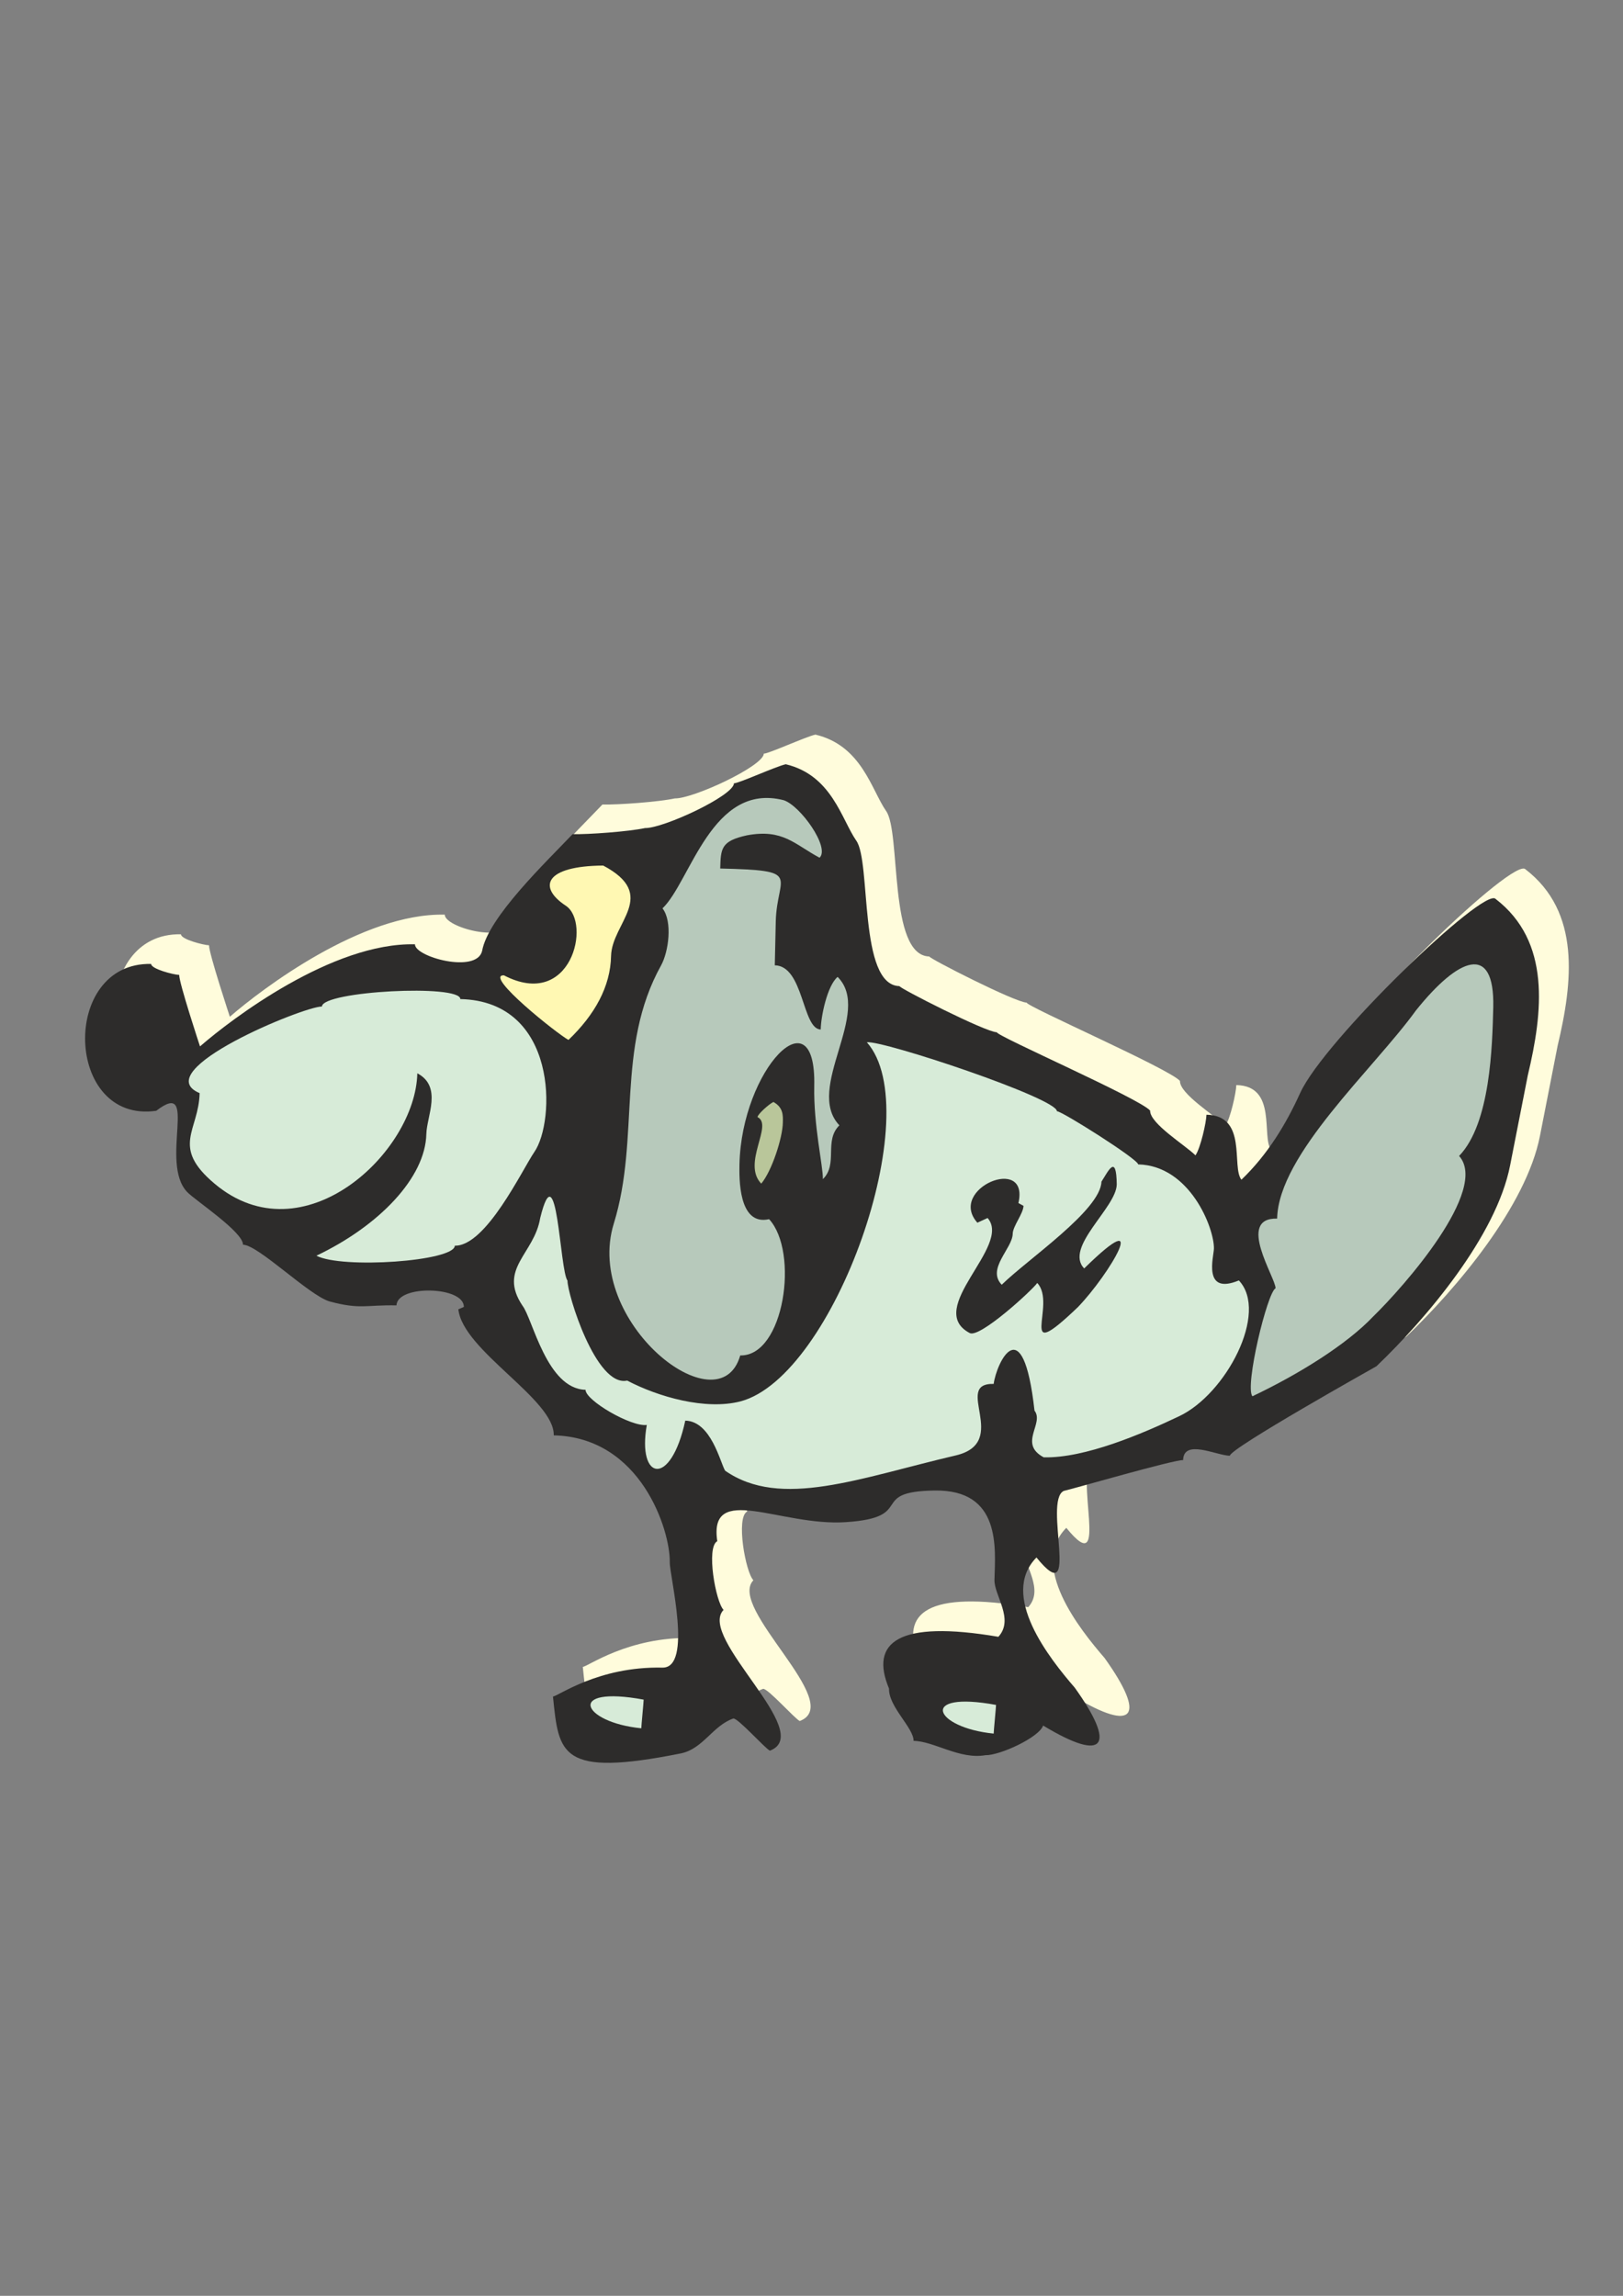 <?xml version="1.0" encoding="utf-8"?>
<!-- Created by UniConvertor 2.0rc4 (https://sk1project.net/) -->
<svg xmlns="http://www.w3.org/2000/svg" height="841.89pt" viewBox="0 0 595.276 841.89" width="595.276pt" version="1.1" xmlns:xlink="http://www.w3.org/1999/xlink" id="0ea9f370-f610-11ea-bfae-dcc15c148e23">

<rect x="0" y="0" width="595.276" height="841.89" fill="#808080" stroke="none"/>

<g>
	<path style="fill:#fffcdc;" d="M 393.542,621.897 C 416.51,635.793 420.326,629.241 405.134,608.001 395.918,597.345 377.414,574.161 391.094,560.265 407.654,580.641 393.398,539.529 401.102,535.857 404.918,534.993 441.134,524.481 444.878,524.553 445.094,516.705 456.974,522.825 462.014,522.969 462.086,520.233 514.934,490.641 515.798,490.137 534.086,472.641 559.79,442.329 564.83,416.481 L 571.31,383.433 C 576.854,360.177 579.806,334.401 559.502,318.777 555.398,314.097 496.574,370.617 487.79,389.985 482.75,401.145 475.91,412.593 466.262,421.737 462.518,417.057 468.638,398.193 453.446,397.905 453.374,400.713 451.286,410.145 449.414,412.881 445.67,409.065 432.638,401.145 432.782,396.393 429.038,392.001 376.406,369.033 376.55,367.665 372.374,367.593 340.766,351.465 340.838,350.745 325.718,350.385 330.542,305.097 324.998,297.393 319.598,289.617 316.07,273.417 299.078,269.385 295.478,270.177 282.014,276.369 280.142,276.369 280.07,280.905 254.222,292.929 247.526,292.785 241.478,294.081 226.79,295.161 220.958,295.017 211.31,305.169 189.926,325.545 187.766,337.857 185.75,346.281 162.998,340.017 163.142,335.409 132.83,334.689 95.894,362.769 84.302,372.849 84.302,372.849 76.598,349.521 76.67,346.641 74.654,346.569 66.374,344.481 66.374,342.609 32.966,341.889 34.622,401.289 68.246,396.465 84.158,384.225 69.254,415.617 79.622,426.273 82.502,429.297 100.142,440.889 100.07,445.569 105.758,445.713 124.262,464.145 131.822,466.377 143.126,469.401 144.998,467.601 156.374,467.817 156.59,460.185 181.214,460.761 181.07,468.393 L 179.054,469.257 C 180.71,484.449 214.406,502.305 214.046,515.481 246.158,516.201 256.814,550.545 256.598,561.993 256.454,566.673 265.166,600.945 253.862,600.657 230.246,600.153 215.558,611.241 213.758,611.241 215.918,632.337 216.278,640.977 260.63,632.121 268.838,630.465 272.294,621.969 279.926,619.305 281.798,619.305 291.374,630.105 293.318,631.113 310.382,624.633 266.606,589.641 276.326,579.489 273.446,576.537 269.846,556.521 274.022,554.289 270.782,532.545 297.278,548.961 321.254,547.305 347.246,545.577 329.03,536.073 353.654,535.713 378.35,535.281 375.974,557.097 375.686,568.473 375.542,574.161 383.03,582.873 377.126,589.353 340.262,583.089 329.894,591.369 337.022,608.361 336.806,614.985 346.094,622.761 346.022,627.513 353.654,627.657 362.87,634.425 372.374,632.769 377.558,632.913 392.03,626.289 393.542,621.897 L 393.542,621.897 Z" />
	<path style="fill:#2d2c2b;" d="M 382.598,632.769 C 405.566,646.665 409.382,640.113 394.19,618.873 384.974,608.217 366.47,585.033 380.15,571.137 396.71,591.513 382.454,550.401 390.158,546.729 393.974,545.865 430.19,535.353 433.934,535.425 434.15,527.577 446.03,533.697 451.07,533.841 451.142,531.105 503.99,501.513 504.854,501.009 523.142,483.513 548.846,453.201 553.886,427.281 L 560.366,394.305 C 565.91,371.049 568.862,345.273 548.558,329.649 544.454,324.969 485.63,381.489 476.846,400.857 471.806,412.017 464.966,423.393 455.318,432.609 451.574,427.857 457.694,409.065 442.502,408.777 442.43,411.585 440.342,420.945 438.47,423.681 434.726,419.937 421.694,412.017 421.838,407.265 418.094,402.873 365.462,379.905 365.606,378.537 361.43,378.465 329.822,362.337 329.894,361.617 314.774,361.257 319.598,315.969 314.054,308.265 308.654,300.489 305.126,284.289 288.206,280.257 284.534,281.049 271.07,287.241 269.198,287.241 269.126,291.777 243.278,303.801 236.582,303.657 230.534,304.953 215.846,306.033 210.014,305.889 200.366,316.041 178.982,336.417 176.822,348.729 174.806,357.153 152.054,350.889 152.198,346.281 121.886,345.561 84.95,373.641 73.358,383.721 73.358,383.721 65.654,360.393 65.726,357.513 63.71,357.441 55.43,355.353 55.43,353.481 22.022,352.761 23.678,412.161 57.302,407.337 73.214,395.097 58.31,426.417 68.678,437.145 71.558,440.169 89.198,451.761 89.126,456.441 94.814,456.585 113.318,475.017 120.878,477.249 132.182,480.273 134.054,478.473 145.43,478.689 145.646,471.057 170.27,471.633 170.126,479.265 L 168.11,480.129 C 169.766,495.321 203.462,513.177 203.102,526.353 235.214,527.073 245.87,561.417 245.654,572.865 245.51,577.545 254.222,611.817 242.918,611.529 219.302,611.025 204.614,622.113 202.814,622.113 204.974,643.209 205.334,651.849 249.686,642.993 257.894,641.337 261.35,632.841 268.982,630.177 270.854,630.177 280.43,640.977 282.374,641.985 299.438,635.505 255.662,600.513 265.382,590.361 262.502,587.409 258.902,567.393 263.078,565.161 259.838,543.417 286.334,559.833 310.31,558.177 336.302,556.449 318.086,546.945 342.71,546.585 367.406,546.153 365.03,567.969 364.742,579.345 364.598,585.033 372.086,593.745 366.182,600.225 329.318,593.961 318.95,602.241 326.078,619.233 325.862,625.857 335.15,633.633 335.078,638.385 342.71,638.529 351.926,645.297 361.43,643.641 366.614,643.785 381.086,637.161 382.598,632.769 L 382.598,632.769 Z" />
	<path style="fill:#d7ebd8;" d="M 78.686,434.049 C 62.486,420.441 72.926,414.681 73.214,400.857 53.774,392.649 111.59,368.961 118.07,369.105 118.214,363.417 168.974,360.825 168.83,366.369 204.758,367.161 203.75,411.297 195.974,422.457 191.51,429.009 178.262,457.017 166.814,456.801 166.67,462.561 125.342,465.369 116.054,460.473 139.022,449.529 156.014,431.889 156.374,415.833 156.518,409.281 162.35,398.481 153.062,393.585 152.414,422.601 111.158,461.409 78.686,434.049 L 78.686,434.049 Z" />
	<path style="fill:#fff8b3;" d="M 224.126,350.529 C 223.91,361.761 218.15,372.129 208.502,381.345 204.614,379.329 177.254,357.513 184.814,357.657 209.582,370.545 216.926,338.433 207.566,332.169 197.054,325.257 199.934,317.553 221.246,317.409 241.766,328.281 224.414,338.361 224.126,350.529 L 224.126,350.529 Z" />
	<path style="fill:#b7c9bb;" d="M 301.022,377.529 C 301.094,372.705 303.398,361.473 307.214,358.233 320.246,371.265 294.974,399.057 307.862,412.665 302.102,418.353 307.502,426.849 301.814,432.393 301.886,427.497 298.358,412.737 298.646,398.265 299.438,363.633 272.006,392.145 271.214,426.993 271.142,431.673 270.71,449.673 282.086,447.081 293.174,459.105 287.63,497.409 271.502,497.049 263.798,523.905 213.974,484.665 225.134,448.665 234.926,416.985 225.638,384.297 242.486,353.985 245.222,349.017 246.734,337.929 242.99,333.105 253.286,323.241 261.062,286.737 287.414,293.433 293.534,295.377 304.55,310.857 300.59,314.529 291.302,309.561 287.198,303.873 273.95,306.321 264.374,308.409 264.374,311.217 264.158,318.489 294.83,319.209 284.966,320.865 284.534,337.857 L 284.174,353.985 C 294.83,354.201 294.182,377.385 301.022,377.529 L 301.022,377.529 Z" />
	<path style="fill:#b9c69a;" d="M 287.126,411.657 C 287.054,417.201 283.094,429.441 279.206,434.049 272.006,426.561 283.742,412.521 277.838,409.641 277.838,408.705 281.798,405.033 283.67,404.097 287.27,406.113 287.198,408.921 287.126,411.657 L 287.126,411.657 Z" />
	<path style="fill:#d7ebd8;" d="M 208.142,469.617 C 208.07,474.441 218.582,508.785 230.03,506.265 241.406,512.241 258.758,517.209 271.574,513.897 305.99,504.825 340.406,407.553 317.942,382.209 323.774,381.417 387.71,402.729 387.638,407.481 389.51,407.481 417.446,425.121 417.446,426.993 436.454,427.425 445.382,450.393 445.238,457.881 445.166,460.833 440.99,475.089 454.382,469.545 465.47,481.281 449.63,511.305 432.422,519.369 418.958,525.777 397.934,534.777 382.814,534.417 373.382,529.377 383.102,522.033 379.43,517.281 375.182,479.193 365.462,499.785 364.454,507.489 349.262,507.129 370.79,528.873 350.63,533.697 315.206,541.977 286.334,553.497 265.958,539.313 264.158,536.361 260.846,521.169 251.342,520.953 246.014,545.649 233.63,542.913 237.23,522.537 231.542,523.329 214.694,513.537 214.766,509.649 200.51,509.289 195.398,483.657 191.654,478.833 182.51,465.225 195.974,459.897 198.134,446.649 204.398,421.233 205.262,465.801 208.142,469.617 L 208.142,469.617 Z" />
	<path style="fill:#2d2c2b;" d="M 371.438,452.481 C 371.438,449.673 375.326,445.065 375.398,442.185 L 373.526,441.177 C 377.702,423.249 347.39,435.921 358.478,448.377 L 362.222,446.649 C 371.294,456.945 338.822,479.913 355.67,488.841 359.342,490.785 378.422,473.289 380.438,470.481 387.854,478.257 372.158,501.513 395.342,479.337 407.006,467.241 422.774,440.457 397.646,465.153 390.23,457.377 409.454,442.905 409.598,434.337 409.454,422.889 406.502,429.441 403.982,433.329 403.694,443.769 376.838,461.841 367.406,471.129 361.79,465.297 371.294,457.881 371.438,452.481 L 371.438,452.481 Z" />
	<path style="fill:#b7c9bb;" d="M 535.166,423.897 C 546.182,436.281 515.15,471.561 503.63,482.793 493.982,492.945 476.63,503.817 459.35,512.025 456.47,508.353 464.822,473.865 467.846,472.425 467.918,468.609 453.302,446.505 468.422,446.865 468.926,423.249 503.774,392.073 519.326,370.545 534.95,351.033 548.198,345.633 547.694,369.321 547.334,383.577 546.686,411.945 535.166,423.897 L 535.166,423.897 Z" />
	<path style="fill:#d7ebd8;" d="M 235.214,633.777 C 213.326,631.617 207.278,617.937 236.078,623.265 236.078,624.201 235.214,632.841 235.214,633.777 L 235.214,633.777 Z" />
	<path style="fill:#d7ebd8;" d="M 364.454,635.721 C 342.566,633.561 336.518,619.881 365.318,625.209 365.318,626.145 364.454,634.785 364.454,635.721 L 364.454,635.721 Z" />
</g>
</svg>
